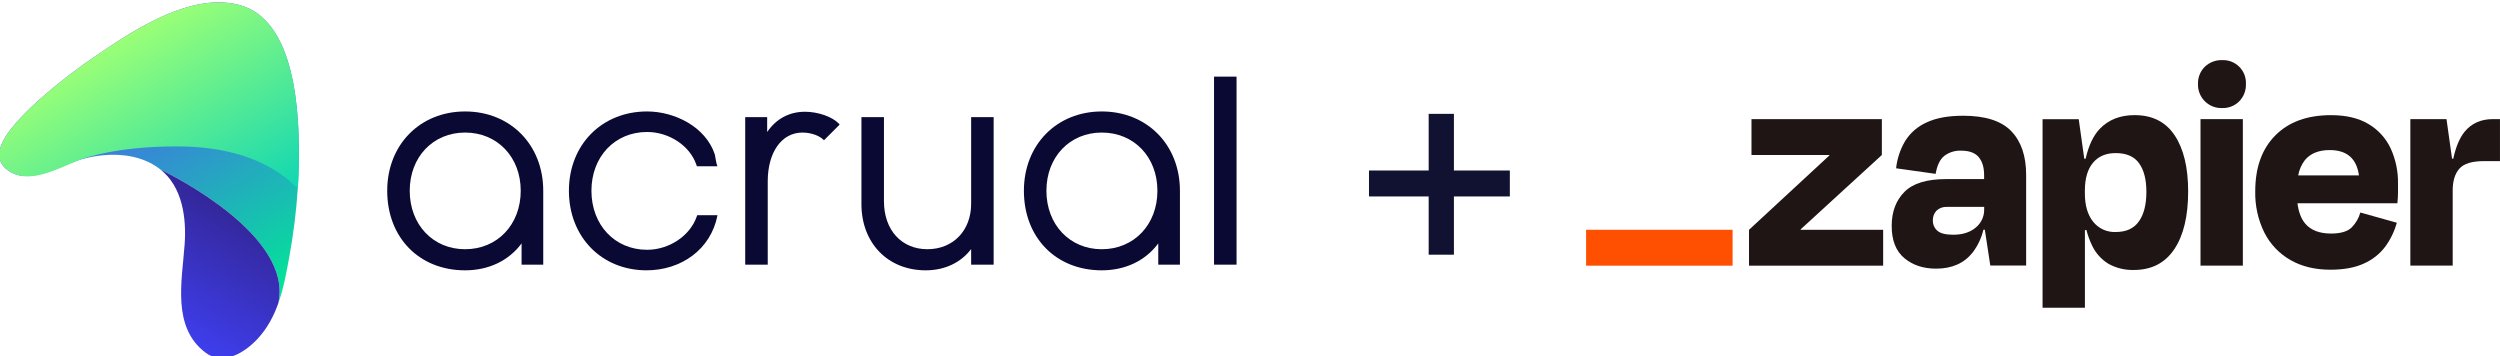 <?xml version="1.0" encoding="UTF-8"?>
<svg width="361.88mm" height="51.602mm" version="1.1" viewBox="0 0 361.88 51.602" xmlns="http://www.w3.org/2000/svg"><defs><linearGradient id="c" x2="1" gradientTransform="matrix(115.37,-199.83,-199.83,-115.37,367.79,850.64)" gradientUnits="userSpaceOnUse"><stop stop-color="#5454f7" offset="0"/><stop stop-color="#00e995" offset="1"/></linearGradient><linearGradient id="b" x2="1" gradientTransform="matrix(51.415,89.054,89.054,-51.415,411.36,637.45)" gradientUnits="userSpaceOnUse"><stop stop-color="#3e3eed" offset="0"/><stop stop-color="#34279a" offset="1"/></linearGradient><linearGradient id="a" x2="1" gradientTransform="matrix(81.855,-141.78,-141.78,-81.855,367.79,850.64)" gradientUnits="userSpaceOnUse"><stop stop-color="#9aff77" offset="0"/><stop stop-color="#9aff77" offset=".005"/><stop stop-color="#10d6b3" offset="1"/></linearGradient><clipPath id="d"><path d="m0 1500h1500v-1500h-1500z"/></clipPath></defs><g transform="translate(7.452 -104.25)"><g transform="translate(22.035 2.863)"><g fill="#201515"><path d="m231.17 134.65-0.018-0.059 11.763-10.768v-5.189h-18.871v5.189h11.272l0.018 0.05-11.648 10.778v5.189h19.418v-5.189z" style="stroke-width:.265"/><path d="m254.68 118.14c-2.177 0-3.951 0.328-5.322 0.985-1.277 0.572-2.353 1.515-3.088 2.706-0.703 1.199-1.145 2.533-1.295 3.915l5.726 0.805c0.207-1.22 0.622-2.085 1.243-2.594 0.706-0.533 1.577-0.802 2.461-0.761 1.162 0 2.005 0.311 2.529 0.932 0.519 0.621 0.783 1.482 0.783 2.616v0.565h-5.505c-2.803 0-4.816 0.621-6.04 1.864-1.224 1.243-1.835 2.883-1.833 4.921 0 2.088 0.611 3.641 1.833 4.66 1.222 1.019 2.759 1.526 4.611 1.519 2.297 0 4.064-0.79 5.3-2.37 0.73-0.971 1.252-2.083 1.532-3.265h0.208l0.789 5.188h5.189v-13.139c0-2.715-0.716-4.819-2.147-6.31-1.431-1.491-3.755-2.237-6.972-2.237zm1.815 16.196c-0.823 0.687-1.901 1.028-3.244 1.028-1.106 0-1.875-0.194-2.305-0.581-0.21-0.183-0.377-0.41-0.489-0.666-0.112-0.255-0.167-0.532-0.16-0.81-0.012-0.263 0.029-0.525 0.121-0.771 0.092-0.246 0.234-0.471 0.416-0.661 0.197-0.185 0.429-0.327 0.683-0.42 0.254-0.092 0.523-0.132 0.793-0.118h5.415v0.357c0.011 0.505-0.094 1.006-0.307 1.464-0.214 0.458-0.529 0.861-0.923 1.177z" style="stroke-width:.265"/><path d="m295.17 118.63h-6.13v21.207h6.13z" style="stroke-width:.265"/><path d="m331.36 118.63c-1.731 0-3.096 0.611-4.095 1.833-0.717 0.878-1.262 2.176-1.634 3.893h-0.18l-0.801-5.726h-5.235v21.204h6.13v-10.874c0-1.371 0.321-2.422 0.963-3.154 0.642-0.731 1.827-1.097 3.554-1.097h2.327v-6.08z" style="stroke-width:.265"/><path d="m313.34 119.33c-1.431-0.851-3.236-1.276-5.415-1.274-3.43 0-6.114 0.977-8.053 2.93-1.939 1.953-2.908 4.646-2.908 8.078-0.05 2.075 0.403 4.131 1.32 5.993 0.839 1.659 2.146 3.037 3.76 3.961 1.624 0.938 3.555 1.409 5.794 1.411 1.937 0 3.554-0.298 4.853-0.895 1.221-0.536 2.284-1.376 3.088-2.439 0.766-1.044 1.334-2.219 1.678-3.467l-5.282-1.479c-0.222 0.812-0.65 1.552-1.243 2.15-0.597 0.597-1.596 0.895-2.998 0.895-1.667 0-2.91-0.477-3.728-1.432-0.593-0.69-0.966-1.675-1.131-2.951h14.463c0.059-0.597 0.09-1.097 0.09-1.501v-1.32c0.035-1.774-0.332-3.533-1.072-5.145-0.693-1.469-1.814-2.694-3.216-3.514zm-5.592 3.781c2.486 0 3.895 1.223 4.228 3.669h-8.792c0.14-0.816 0.478-1.585 0.985-2.24 0.806-0.955 1.999-1.431 3.579-1.429z" style="stroke-width:.265"/><path d="m292.17 110.09c-0.461-0.016-0.921 0.061-1.351 0.227-0.431 0.165-0.824 0.416-1.156 0.736-0.327 0.323-0.584 0.711-0.754 1.139-0.17 0.428-0.248 0.886-0.231 1.346-0.017 0.463 0.062 0.924 0.232 1.355 0.17 0.431 0.427 0.822 0.754 1.15 0.328 0.327 0.719 0.584 1.15 0.753 0.431 0.169 0.893 0.248 1.355 0.231 0.46 0.017 0.919-0.061 1.347-0.231 0.428-0.17 0.816-0.426 1.139-0.754 0.321-0.331 0.571-0.724 0.736-1.154 0.165-0.43 0.241-0.89 0.224-1.35 0.021-0.458-0.053-0.915-0.219-1.343-0.165-0.427-0.418-0.816-0.742-1.14-0.324-0.324-0.712-0.577-1.139-0.743-0.427-0.166-0.884-0.241-1.342-0.22z" style="stroke-width:.265"/><path d="m279.51 118.05c-2.088 0-3.765 0.656-5.033 1.967-0.938 0.971-1.627 2.421-2.066 4.35h-0.196l-0.801-5.726h-5.235v27.291h6.13v-11.241h0.224c0.187 0.749 0.449 1.478 0.783 2.175 0.519 1.135 1.369 2.086 2.439 2.728 1.109 0.605 2.359 0.907 3.622 0.873 2.567 0 4.521-0.999 5.863-2.998 1.342-1.999 2.013-4.788 2.013-8.367 0-3.457-0.649-6.163-1.948-8.118-1.299-1.955-3.23-2.933-5.794-2.933zm0.622 15.367c-0.715 1.036-1.833 1.553-3.355 1.553-0.628 0.029-1.253-0.092-1.825-0.353-0.572-0.261-1.073-0.654-1.462-1.148-0.793-0.996-1.189-2.36-1.187-4.092v-0.404c0-1.758 0.396-3.105 1.187-4.039 0.791-0.934 1.887-1.396 3.287-1.386 1.549 0 2.675 0.492 3.377 1.476 0.702 0.984 1.053 2.356 1.053 4.117 4e-3 1.821-0.352 3.246-1.069 4.275z" style="stroke-width:.265"/></g><path d="m221.31 134.65h-21.207v5.195h21.207z" fill="#ff4f00" style="stroke-width:.265"/></g><g transform="matrix(.193 0 0 -.193 -62.758 275.09)"><path d="m353.94 840.19c-7.981-5.464-42.236-30.1-59.241-51.851-9.689-12.372-12.976-24.174-0.958-31.743 16.058-10.131 37.941 4.609 53.64 9.044 1.27 0.354 2.557 0.687 3.851 1.005 0.27 0.064 0.552 0.123 0.827 0.199 0.249 0.045 0.503 0.102 0.756 0.16 1.131 0.249 2.285 0.489 3.453 0.696 1.24 0.216 2.487 0.418 3.746 0.587 0.405 0.062 0.805 0.114 1.205 0.164 0.671 0.088 1.354 0.17 2.029 0.23 5e-3 -3e-3 9e-3 -1e-3 0.013 0 4e-3 2e-3 8e-3 4e-3 0.014 1e-3 14.962 1.508 30.542-0.852 42.671-9.887 0.343-0.249 0.681-0.511 1.01-0.796l0.012-5e-3c10.199-4.936 99.39-49.771 88.363-100.17 3.995 11.292 6.144 23.389 8.311 35.329 3.025 16.697 5.154 33.549 6.246 50.479 0.028 0.395 0.049 0.805 0.065 1.205 0.079 1.17 0.147 2.348 0.213 3.523 0.016 0.4 0.04 0.782 0.068 1.176 0.074 1.619 0.149 3.239 0.207 4.851 0.067 1.799 0.13 3.585 0.17 5.382 0.032 1.19 0.054 2.384 0.07 3.568 0.018 0.601 0.025 1.207 0.032 1.813 0.385 34.969-2.152 105.22-44.903 116.38-4.975 1.299-10.061 1.889-15.223 1.888-34.21-4e-3 -71.414-25.935-96.647-43.235" fill="url(#c)" style="fill:url(#c)"/><path d="m425.03 701.71c-1.982-27.355-9.626-61.986 15.67-81.012 13.328-10.031 29.622 0.096 39.194 10.515 7.254 7.888 12.009 16.931 15.416 26.573 0.016 7e-3 0.021 0.019 0.019 0.046 11.027 50.396-78.164 95.231-88.363 100.17 16.542-13.145 19.499-36.472 18.064-56.289" fill="url(#b)" style="fill:url(#b)"/><path d="m353.94 840.19c-7.981-5.464-42.236-30.1-59.241-51.851-9.689-12.372-12.976-24.174-0.958-31.743 17.762-11.184 41.807 5.988 59.168 10.868 21.762 6.117 44.767 7.925 67.298 7.894 32.279-0.048 66.531-7.702 89.681-31.723 0.028 0.395 0.049 0.805 0.065 1.205 0.079 1.17 0.147 2.348 0.213 3.523 0.016 0.4 0.04 0.782 0.068 1.176 0.074 1.619 0.149 3.239 0.207 4.851 0.067 1.799 0.13 3.585 0.17 5.382 0.032 1.19 0.054 2.384 0.07 3.568 0.018 0.601 0.025 1.207 0.032 1.813 0.385 34.969-2.152 105.22-44.903 116.38-4.975 1.299-10.061 1.889-15.223 1.888-34.21-4e-3 -71.414-25.935-96.647-43.235" fill="url(#a)" style="fill:url(#a)"/><g clip-path="url(#d)"><g transform="translate(635.38,698.26)"><path d="m0 0c-24.058 0-41.52 18.445-41.52 43.858 0 25.29 17.462 43.646 41.52 43.646 24.181 0 41.732-18.356 41.732-43.646 0-25.413-17.551-43.858-41.732-43.858m0 103.33c-33.843 0-58.406-25.011-58.406-59.469 0-35.14 24.017-59.683 58.406-59.683 17.745 0 32.853 7.285 42.37 20.206v-15.953h16.248v55.43c0 34.458-24.652 59.469-58.618 59.469" fill="#090933"/></g><g transform="translate(771.87,786.19)"><path d="m0 0c16.544 0 32.08-10.293 36.942-24.475l0.429-1.252h15.445c-0.051 0-0.202 0.369-0.407 0.95l0.211-0.127c-0.682 0.41-1.489 7.131-1.806 8.082-6.851 20.651-30.044 32.22-50.814 32.22-33.966 0-58.619-25.011-58.619-59.469 0-34.583 24.473-59.682 58.193-59.683 25.887 0 48.297 15.58 53.242 41.337h-15.22l-0.437-1.238c-5.039-14.311-20.668-24.699-37.159-24.699-24.181 0-41.732 18.624-41.732 44.283 0 25.537 17.551 44.071 41.732 44.071" fill="#090933"/></g><g transform="translate(916.16,791.98)"><path d="m0 0v-0.389l-11.614-11.614c-3.112 3.408-9.595 5.779-16.171 5.779-15.56 0-26.007-14.708-26.007-36.621v-62.444h-16.894v110.64h16.467v-11.17c6.688 9.854 16.542 15.208 28.342 15.208 9.78 0 20.45-3.724 25.358-8.855z" fill="#090933"/></g><g transform="translate(1031.8,797.34)"><path d="m0 0v-110.64h-16.875v11.67c-7.743-10.188-19.839-15.931-34.084-15.931-28.378 0-48.198 20.432-48.198 49.699v65.204h16.893v-63.073c0-21.543 13.097-35.992 32.583-35.992 19.321 0 32.806 14.004 32.806 34.065v65z" fill="#090933"/></g><g transform="translate(1112.9,698.26)"><path d="m0 0c-24.059 0-41.52 18.445-41.52 43.858 0 25.29 17.461 43.646 41.52 43.646 24.181 0 41.732-18.356 41.732-43.646 0-25.413-17.551-43.858-41.732-43.858m0 103.33c-33.843 0-58.406-25.011-58.406-59.469 0-35.14 24.017-59.683 58.406-59.683 17.744 0 32.854 7.286 42.371 20.205v-15.952h16.248v55.43c0 34.458-24.653 59.469-58.619 59.469" fill="#090933"/></g><path d="m1197.1 686.69h16.887v141.02h-16.887z" fill="#090933"/></g></g><rect x="199.35" y="120.73" width="3.655" height="20.388" style="fill:#111232;stop-color:#000000"/><rect transform="rotate(90)" x="128.93" y="-211.1" width="3.757" height="20.388" style="fill:#111232;stop-color:#000000"/></g></svg>
